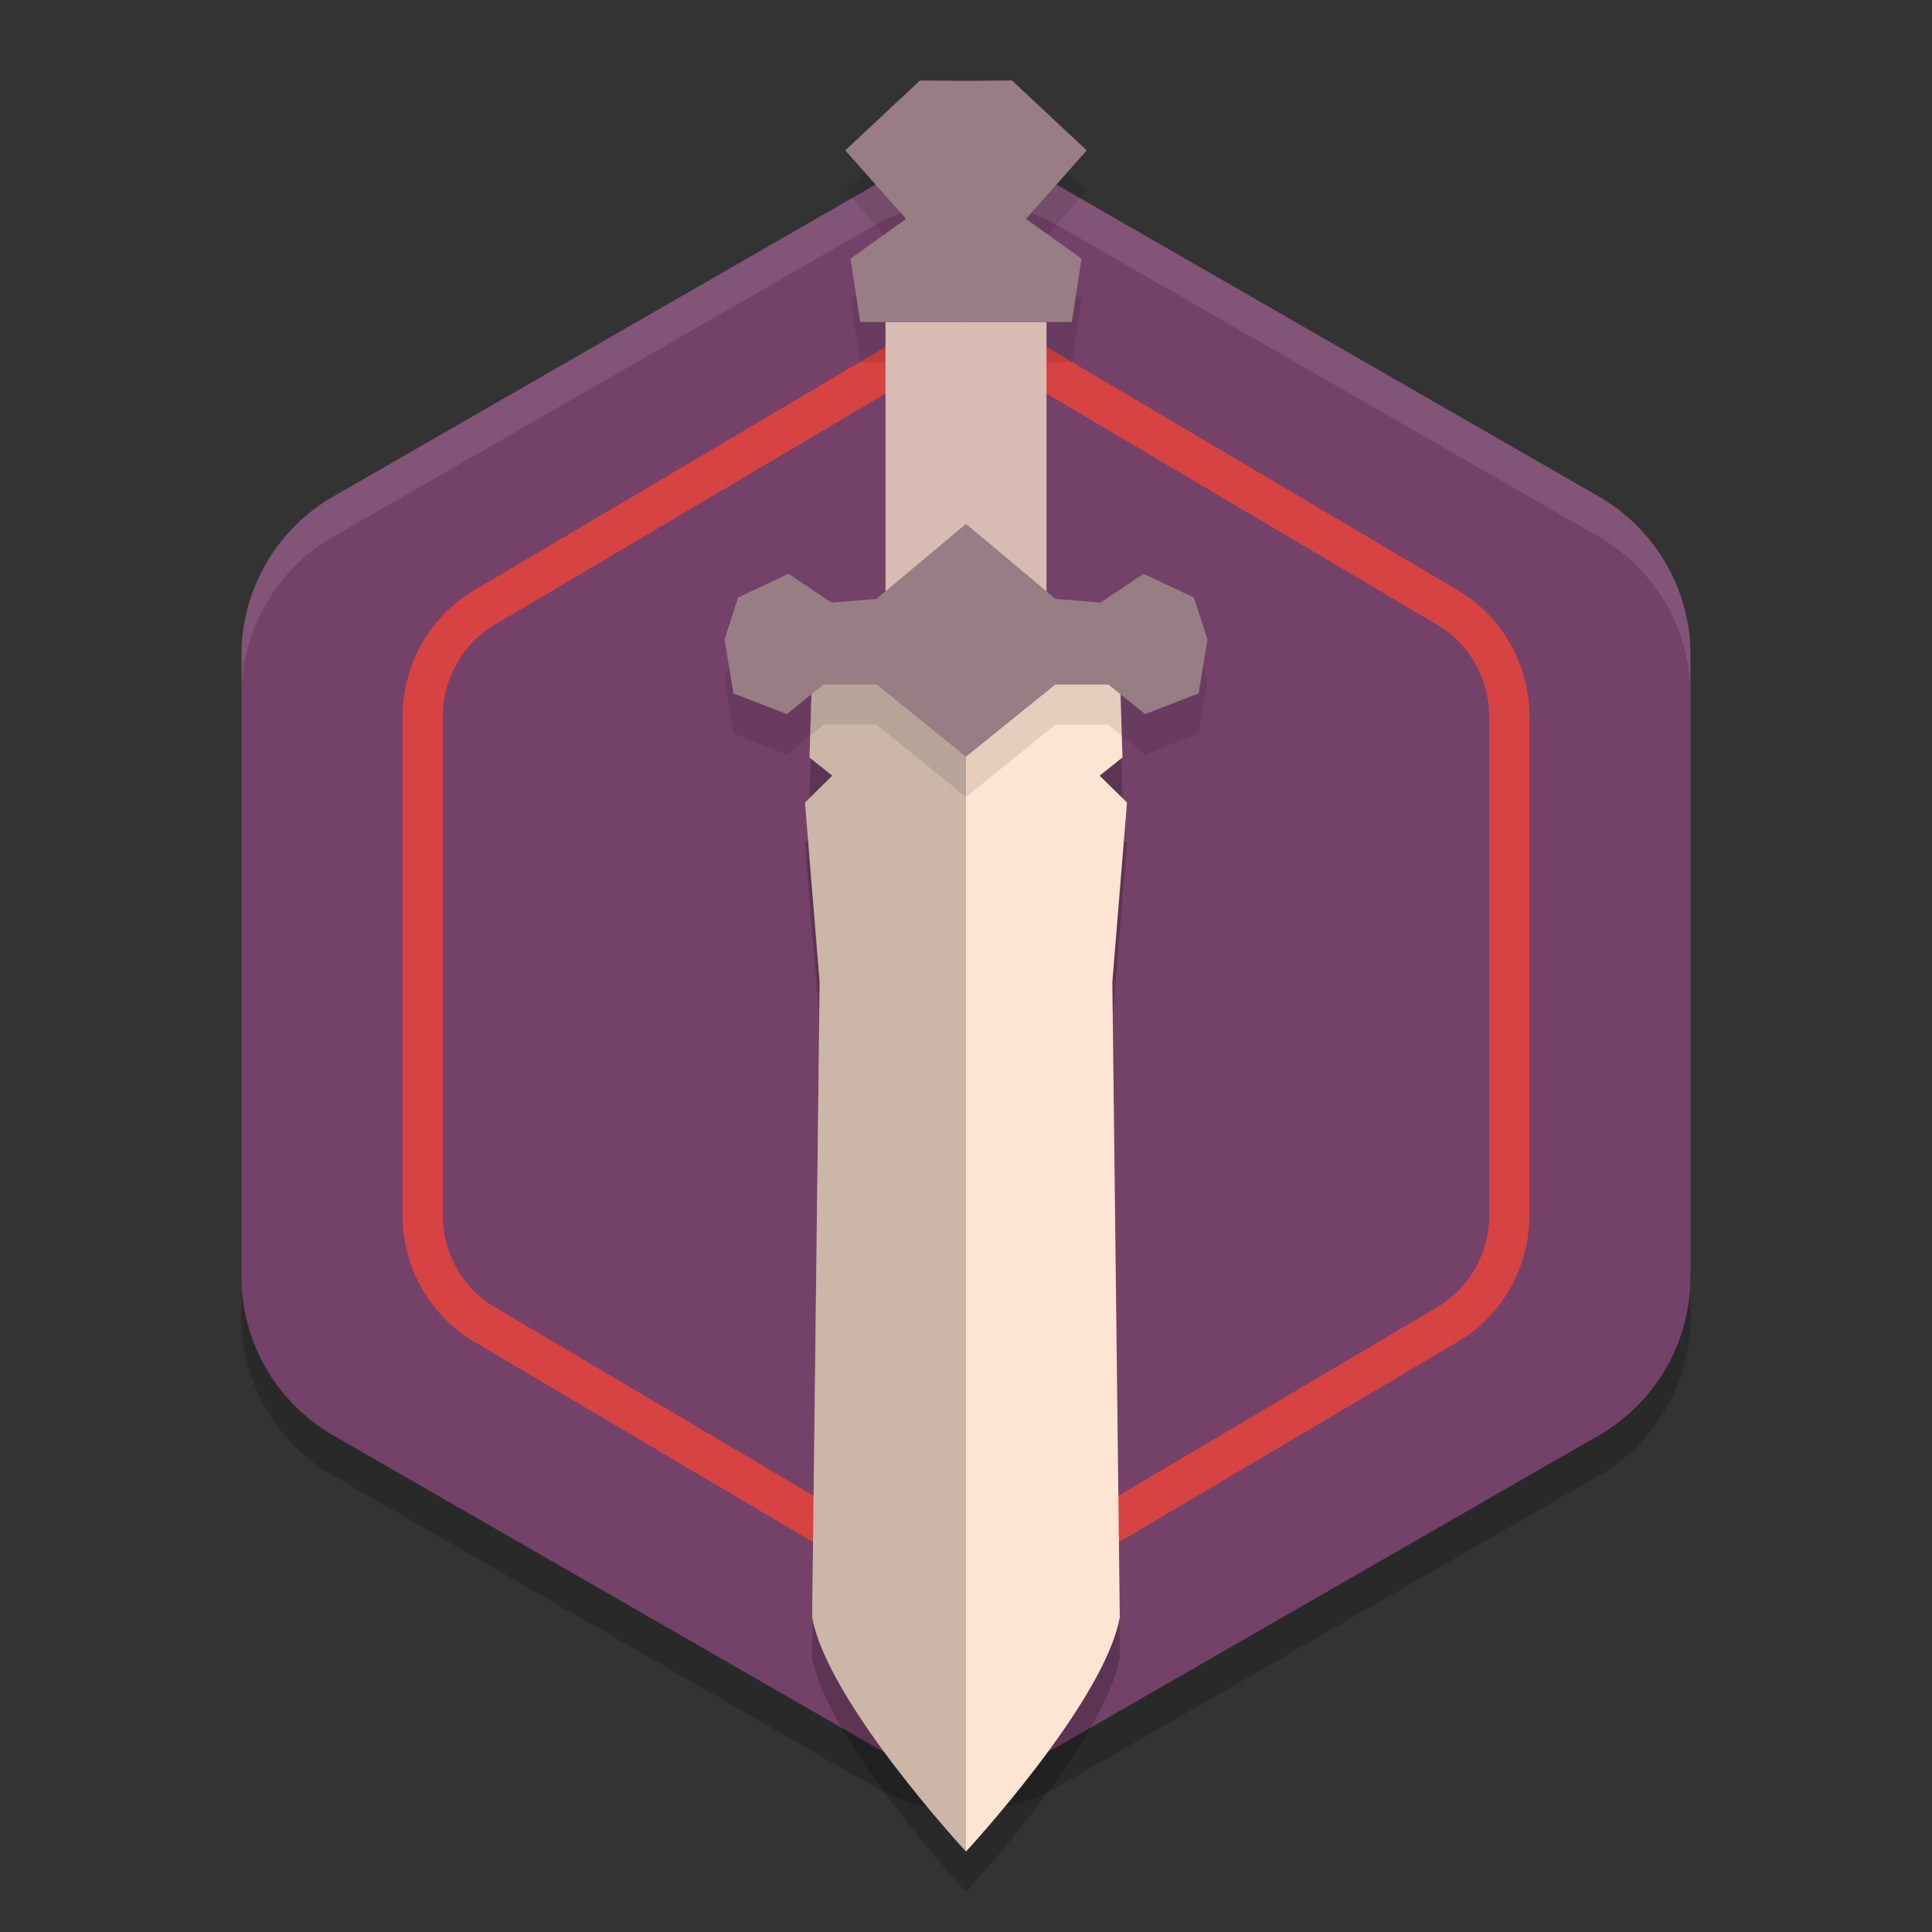 <svg xmlns="http://www.w3.org/2000/svg" width="48" height="48" version="1.1">
 <rect width="100%" height="100%" fill="#333333" stroke="none"/>
 <path style="opacity:0.2" d="m 24.107,5 v 0.002 a 4.566,4.548 0 0 0 -2.391,0.605 L 8.283,13.334 A 4.566,4.548 0 0 0 6,17.273 v 15.453 a 4.566,4.548 0 0 0 2.283,3.938 l 13.434,7.727 a 4.566,4.548 0 0 0 4.566,0 l 13.434,-7.727 a 4.566,4.548 0 0 0 2.283,-3.938 V 17.273 a 4.566,4.548 0 0 0 -2.283,-3.939 L 26.283,5.607 a 4.566,4.548 0 0 0 -2.176,-0.607 z"/>
 <path style="fill:#744169" d="m 24.107,4 v 0.002 a 4.566,4.548 0 0 0 -2.391,0.605 L 8.283,12.334 a 4.566,4.548 0 0 0 -2.283,3.939 v 15.453 a 4.566,4.548 0 0 0 2.283,3.938 l 13.434,7.727 a 4.566,4.548 0 0 0 4.566,0 l 13.434,-7.727 a 4.566,4.548 0 0 0 2.283,-3.938 V 16.273 A 4.566,4.548 0 0 0 39.717,12.334 L 26.283,4.607 a 4.566,4.548 0 0 0 -2.176,-0.607 z"/>
 <path style="fill:#ffffff;opacity:0.1" d="M 24.107 4 L 24.107 4.002 A 4.566 4.548 0 0 0 21.717 4.607 L 8.283 12.334 A 4.566 4.548 0 0 0 6 16.273 L 6 17.273 A 4.566 4.548 0 0 1 8.283 13.334 L 21.717 5.607 A 4.566 4.548 0 0 1 24.107 5.002 L 24.107 5 A 4.566 4.548 0 0 1 26.283 5.607 L 39.717 13.334 A 4.566 4.548 0 0 1 42 17.273 L 42 16.273 A 4.566 4.548 0 0 0 39.717 12.334 L 26.283 4.607 A 4.566 4.548 0 0 0 24.107 4 z"/>
 <path style="fill:#ff4532;opacity:0.7" d="M 24.084 8 L 24.084 8.002 A 3.551 3.638 0 0 0 22.225 8.486 L 11.775 14.668 A 3.551 3.638 0 0 0 10 17.818 L 10 30.182 A 3.551 3.638 0 0 0 11.775 33.332 L 22.225 39.512 A 3.551 3.638 0 0 0 25.775 39.512 L 36.225 33.332 A 3.551 3.638 0 0 0 38 30.182 L 38 17.818 A 3.551 3.638 0 0 0 36.225 14.668 L 25.775 8.486 A 3.551 3.638 0 0 0 24.084 8 z M 24.059 9.002 L 24.068 9.002 C 24.489 9.013 24.9 9.131 25.268 9.348 L 25.268 9.346 L 35.715 15.527 C 36.504 15.994 37 16.865 37 17.818 L 37 30.182 C 37 31.134 36.504 32.004 35.715 32.471 L 25.268 38.652 C 24.479 39.119 23.521 39.119 22.732 38.652 L 12.285 32.471 C 11.496 32.004 11 31.134 11 30.182 L 11 17.818 C 11 16.865 11.496 15.994 12.285 15.527 L 22.732 9.346 L 22.732 9.348 C 23.137 9.109 23.595 8.99 24.059 9.002 z"/>
 <g>
  <path style="opacity:0.2" d="m 20.169,18 -0.057,1.82 0.568,0.451 L 20,20.939 20.365,25.398 20.18,41.176 C 20.553,43.283 24,47 24,47 c 0,0 3.447,-3.717 3.82,-5.824 L 27.635,25.398 28,20.939 27.32,20.271 27.888,19.82 27.831,18 H 24 Z"/>
  <path style="fill:#fee4d2" d="m 20.168,17 -0.056,1.82 0.567,0.451 L 20,19.939 l 0.364,4.46 -0.186,15.778 C 20.552,42.284 24,46 24,46 c 0,0 3.448,-3.716 3.821,-5.823 L 27.636,24.399 28,19.939 27.32,19.271 27.888,18.82 27.832,17 H 24 Z"/>
  <path style="opacity:0.2" d="m 20.168,17 -0.056,1.82 0.567,0.451 L 20,19.939 l 0.364,4.46 -0.186,15.778 C 20.552,42.284 24,46 24,46 V 17 Z"/>
  <path style="opacity:0.1" d="M 22.857,3 21,4.737 22.51,6.438 21.131,7.428 21.371,9 H 24 26.629 L 26.869,7.428 25.49,6.438 27,4.737 25.143,3 24,3.008 Z M 24,14.016 21.773,15.881 20.658,15.971 19.59,15.258 18.342,15.844 18,16.885 l 0.221,1.342 1.33,0.516 0.918,-0.742 h 1.305 L 24,19.801 26.227,18 h 1.305 l 0.918,0.742 1.33,-0.516 L 30,16.885 l -0.342,-1.041 -1.248,-0.586 -1.068,0.713 -1.115,-0.09 z"/>
  <path style="fill:#d8bbb3" d="m 22,8 v 7 h 2 2 V 8 h -2 z"/>
  <path style="fill:#987d85" d="m 24,13.016 -2.227,1.865 -1.115,0.089 -1.068,-0.713 -1.249,0.586 L 18,15.884 18.221,17.227 19.55,17.742 20.47,17 H 21.773 L 24,18.8 26.227,17 h 1.303 L 28.45,17.742 29.779,17.227 30,15.884 29.659,14.843 28.41,14.258 27.342,14.97 26.227,14.881 Z"/>
  <path style="fill:#987d85" d="M 22.857,2 21,3.736 22.51,5.438 21.13,6.427 21.371,8 H 24 26.629 L 26.87,6.427 25.49,5.438 27,3.736 25.143,2 24,2.009 Z"/>
 </g>
</svg>
